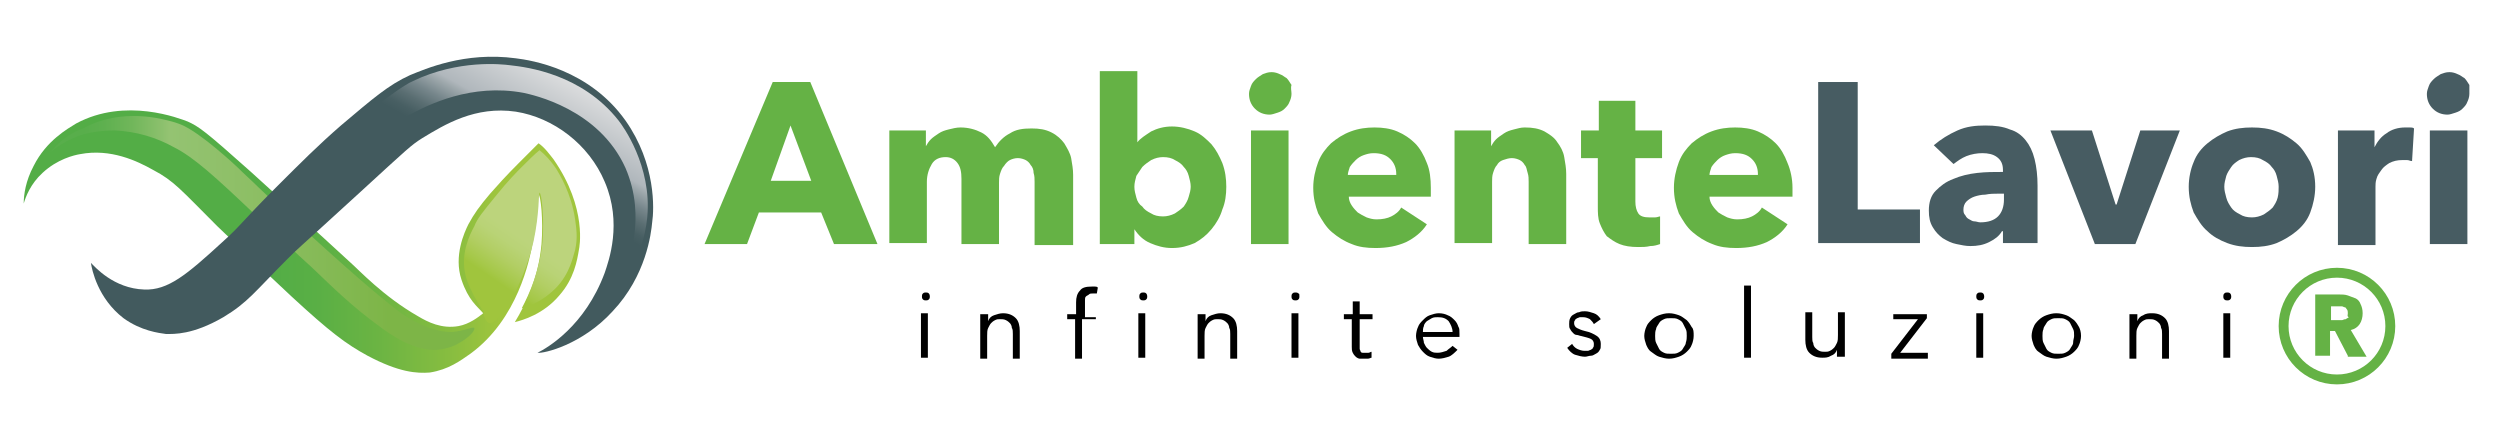 <?xml version="1.0" encoding="utf-8"?>
<!-- Generator: Adobe Illustrator 25.3.1, SVG Export Plug-In . SVG Version: 6.00 Build 0)  -->
<svg version="1.1" id="Livello_1" xmlns="http://www.w3.org/2000/svg" xmlns:xlink="http://www.w3.org/1999/xlink" x="0px" y="0px"
	 width="253px" height="44px" viewBox="0 0 253 44" style="enable-background:new 0 0 253 44;" xml:space="preserve">
<style type="text/css">
	.st0{display:none;fill:#181A20;}
	.st1{display:none;fill:#65B245;}
	.st2{display:none;}
	.st3{display:inline;}
	.st4{display:inline;clip-path:url(#SVGID_2_);}
	.st5{fill:#FFFFFF;}
	.st6{fill:url(#SVGID_3_);}
	.st7{fill:url(#SVGID_4_);}
	.st8{fill:url(#SVGID_5_);}
	.st9{fill:#425A5E;}
	.st10{fill:url(#SVGID_6_);}
	.st11{fill:#65B245;}
	.st12{fill:#475C62;}
	.st13{fill:none;stroke:#65B245;stroke-miterlimit:10;}
</style>
<path class="st0" d="M115,16.6c1.4,0,2.5,0.5,3.4,1.4c0.8,0.9,1.3,2.2,1.3,3.9V29h-3.1v-6.7c0-1-0.2-1.7-0.7-2.2
	c-0.5-0.5-1.2-0.8-2-0.8c-0.9,0-1.6,0.3-2.1,0.9c-0.5,0.6-0.8,1.4-0.8,2.5V29h-3.1V12.7h3.1v6.5c0.3-0.8,0.9-1.5,1.6-1.9
	C113.1,16.9,114,16.6,115,16.6z M128.4,16.7c1.2,0,2.3,0.2,3.2,0.7c1,0.5,1.7,1.2,2.2,2.2c0.5,0.9,0.8,2,0.8,3.3
	c0,1.3-0.3,2.4-0.8,3.3c-0.5,0.9-1.3,1.7-2.2,2.2c-0.9,0.5-2,0.7-3.2,0.7c-1.2,0-2.3-0.2-3.2-0.7c-0.9-0.5-1.7-1.2-2.2-2.2
	c-0.5-0.9-0.8-2-0.8-3.3c0-1.3,0.3-2.4,0.8-3.3c0.5-1,1.3-1.7,2.2-2.2C126.1,16.9,127.2,16.7,128.4,16.7z M128.4,19.3
	c-0.9,0-1.6,0.3-2.2,0.9c-0.6,0.6-0.9,1.5-0.9,2.6c0,1.2,0.3,2,0.9,2.7c0.6,0.6,1.3,0.9,2.2,0.9c0.9,0,1.6-0.3,2.2-0.9
	c0.6-0.6,0.9-1.5,0.9-2.7c0-1.2-0.3-2-0.9-2.6C130,19.6,129.2,19.3,128.4,19.3z M152.8,16.6c1.5,0,2.6,0.5,3.5,1.4
	c0.9,0.9,1.3,2.2,1.3,3.9V29h-3.1v-6.7c0-0.9-0.2-1.7-0.7-2.2c-0.5-0.5-1.1-0.8-2-0.8c-0.9,0-1.6,0.3-2.1,0.8
	c-0.5,0.5-0.8,1.3-0.8,2.4V29h-3.1v-6.7c0-0.9-0.2-1.7-0.7-2.2c-0.5-0.5-1.1-0.8-2-0.8c-0.9,0-1.6,0.3-2.1,0.8
	c-0.5,0.5-0.8,1.3-0.8,2.4V29h-3.1V16.8h3.1v2.3c0.3-0.8,0.8-1.4,1.5-1.8c0.7-0.4,1.5-0.7,2.4-0.7c1,0,1.8,0.2,2.6,0.7
	c0.7,0.5,1.3,1.1,1.6,2c0.4-0.8,0.9-1.5,1.7-2C151,16.9,151.8,16.6,152.8,16.6z M172.2,22.4c0,0.3,0,0.7-0.1,1.1h-8.9
	c0,1.1,0.3,1.9,0.9,2.4s1.2,0.8,2,0.8c0.7,0,1.3-0.2,1.8-0.5c0.5-0.4,0.8-0.8,0.9-1.4h3.3c-0.2,0.9-0.5,1.6-1,2.3
	c-0.5,0.7-1.2,1.2-2,1.6c-0.8,0.4-1.7,0.6-2.8,0.6c-1.2,0-2.2-0.2-3.2-0.7c-0.9-0.5-1.6-1.2-2.2-2.2s-0.8-2-0.8-3.3
	c0-1.3,0.3-2.4,0.8-3.3c0.5-1,1.2-1.7,2.2-2.2c0.9-0.5,2-0.7,3.2-0.7c1.2,0,2.3,0.2,3.1,0.7c0.9,0.5,1.6,1.2,2.1,2.1
	C171.9,20.3,172.2,21.3,172.2,22.4z M169.1,22.1c0-1-0.2-1.8-0.8-2.3c-0.6-0.5-1.2-0.8-2.1-0.8c-0.8,0-1.5,0.3-2.1,0.8
	c-0.6,0.5-0.9,1.3-0.9,2.3H169.1z M177.3,26.4h6V29H174v-2.5l5.6-7.1h-5.5v-2.6h9v2.4L177.3,26.4z"/>
<path class="st1" d="M72.3,0h4c11,0,20,9,20,20v4c0,11-9,20-20,20h-4c-11,0-20-9-20-20v-4C52.3,9,61.2,0,72.3,0z"/>
<g class="st2">
	<defs>
		<rect id="SVGID_1_" x="62.3" y="10" width="24" height="24"/>
	</defs>
	<clipPath id="SVGID_2_" class="st3">
		<use xlink:href="#SVGID_1_"  style="overflow:visible;"/>
	</clipPath>
	<g class="st4">
		<path class="st5" d="M85.1,22.1l-1.1-1v9.2c0,1.5-1.3,2.8-2.8,2.8h-3.4c0.3-0.3,0.6-0.6,0.9-1c0.3-0.3,0.5-0.6,0.7-0.9h1.7
			c0.5,0,0.9-0.4,0.9-0.9V19.5l-7.8-6.8l-7.8,6.8v10.8c0,0.5,0.4,0.9,0.9,0.9h1.7c0.2,0.3,0.5,0.6,0.7,0.9c0.3,0.3,0.6,0.7,0.9,1
			h-3.4c-1.5,0-2.8-1.3-2.8-2.8v-9.2l-1.1,1l-1.2-1.4l12-10.4l12,10.4L85.1,22.1z M74.3,24.2c-0.8,0-1.4,0.6-1.4,1.4
			c0,0.8,0.6,1.4,1.4,1.4s1.4-0.6,1.4-1.4C75.7,24.8,75.1,24.2,74.3,24.2z M79.7,25.9c0,1.5-0.8,3.2-2.5,5.1
			c-1.2,1.3-2.3,2.3-2.3,2.3l-0.6,0.5l-0.6-0.5c0,0-1.2-1-2.3-2.3c-1.6-1.9-2.5-3.6-2.5-5.1v-0.3c0-3,2.4-5.4,5.4-5.4
			c3,0,5.4,2.4,5.4,5.4V25.9z M77.8,25.6c0-1.9-1.6-3.5-3.5-3.5c-1.9,0-3.5,1.6-3.5,3.5v0.3c0,1,0.7,2.4,2,3.8
			c0.6,0.6,1.1,1.2,1.5,1.6c1.3-1.2,3.5-3.6,3.5-5.4L77.8,25.6L77.8,25.6z"/>
	</g>
</g>
<g>
	<linearGradient id="SVGID_3_" gradientUnits="userSpaceOnUse" x1="2.369" y1="24.315" x2="58.757" y2="24.315">
		<stop  offset="0.442" style="stop-color:#53AD46"/>
		<stop  offset="0.524" style="stop-color:#59AF45"/>
		<stop  offset="0.636" style="stop-color:#6BB443"/>
		<stop  offset="0.764" style="stop-color:#87BD40"/>
		<stop  offset="0.857" style="stop-color:#A0C53D"/>
	</linearGradient>
	<path class="st6" d="M2.4,20.6c0.2-0.7,0.7-2,1.9-3.1c1.5-1.4,3.2-1.8,3.8-1.9c3.1-0.6,5.8,0.7,7.4,1.6c2.1,1.1,2.8,2,6.5,5.7
		c2.7,2.6,4.4,4.2,7.5,7.1c3.9,3.6,5.5,4.8,7.7,6c3.2,1.7,5,1.8,6.3,1.7c1.9-0.3,3.1-1.2,4.1-1.9c4.8-3.5,6-9.5,6.3-11.2
		c0.6-2.8,0.5-4.9,0.6-4.9c0.2,0,0.5,2.5,0.3,5c-0.3,3.4-1.6,6.1-2.7,7.9c0.8-0.2,2.9-0.8,4.5-2.7c1.5-1.7,1.8-3.5,2-4.7
		c0,0,0.9-4.1-2.6-9.1c-0.4-0.5-0.9-1.2-1.5-1.6c-0.5,0.5-1.2,1.2-2,2c-1.4,1.4-2.1,2.2-2.9,3.1c-1.1,1.3-1.6,2-2.2,3.1
		c-0.4,0.8-1.5,3.2-0.7,5.6c0.7,2.1,1.6,2.7,2.2,3.4c-0.5,0.4-1.4,1.1-2.5,1.3c-1.7,0.3-3.1-0.4-4.1-1c-3.5-2-6-4.7-6.8-5.4
		c-0.3-0.3-3.6-3.3-10.1-9.2c-4.7-4.2-5.3-4.6-6.4-5.1c-0.8-0.3-6.3-2.5-11.3,0.2c-0.8,0.5-3,1.7-4.3,4.3
		C2.6,18.3,2.4,19.7,2.4,20.6z"/>
	<linearGradient id="SVGID_4_" gradientUnits="userSpaceOnUse" x1="5.085" y1="23.433" x2="47.965" y2="23.433">
		<stop  offset="7.899475e-02" style="stop-color:#58AE4B"/>
		<stop  offset="0.126" style="stop-color:#5EB04F"/>
		<stop  offset="0.191" style="stop-color:#70B65A"/>
		<stop  offset="0.264" style="stop-color:#8CC06D"/>
		<stop  offset="0.282" style="stop-color:#94C372"/>
		<stop  offset="0.501" style="stop-color:#8CBE63"/>
		<stop  offset="0.801" style="stop-color:#7DB547"/>
	</linearGradient>
	<path class="st7" d="M5.1,15.4c0.6-0.5,1.6-1.2,3-1.7c0.3-0.1,1.6-0.5,3.5-0.5c2.2,0.1,4.2,0.7,6,1.7c2,1,4.2,3,8.4,7
		c1.9,1.7,3.7,3.5,5.6,5.2c2.1,2,4,3.9,6.9,6c0.8,0.6,3.4,2.5,5.8,2.3c1-0.1,1.9-0.5,2-0.6c1-0.5,1.8-1.3,1.7-1.6
		c-0.1-0.2-1,0.3-2.3,0.4c0,0,0,0,0,0c-2.5,0-5.1-1.9-5.1-1.9c-2.9-2.2-6.3-5.3-7.2-6.1c-4.3-3.9-4.7-4.2-7.2-6.6
		c-0.7-0.7-1.5-1.4-2.2-2.1c0,0-3.7-3.5-5.7-4.3c-0.5-0.2-0.9-0.3-0.9-0.3c-0.8-0.2-5-1.5-9,0.7C6.7,13.6,5.7,14.7,5.1,15.4z"/>
	<linearGradient id="SVGID_5_" gradientUnits="userSpaceOnUse" x1="56.286" y1="19.948" x2="49.431" y2="30.009">
		<stop  offset="0.442" style="stop-color:#BCD47C"/>
		<stop  offset="0.536" style="stop-color:#B9D376"/>
		<stop  offset="0.663" style="stop-color:#B2CE64"/>
		<stop  offset="0.809" style="stop-color:#A5C848"/>
		<stop  offset="0.857" style="stop-color:#A0C53D"/>
	</linearGradient>
	<path class="st8" d="M54,24.4c0.6-2.8,0.5-4.9,0.6-4.9c0.2,0,0.5,2.5,0.3,5c-0.3,2.9-1.3,5.2-2.1,6.7c0.7-0.2,2.1-0.7,3.4-2
		c1.5-1.5,1.8-3.3,2-3.9c0.3-1.3,0.1-2.3,0-3.1c-0.4-2.7-1.6-4.6-1.9-5.1c-0.6-0.9-1.2-1.5-1.7-1.9c-0.5,0.4-1.1,1-1.8,1.7
		c-0.4,0.4-1.4,1.4-2.6,2.9c-1.3,1.6-1.9,2.3-2.2,3.1c-0.5,0.9-1.4,2.8-0.9,4.9c0.2,0.9,0.7,1.8,0.9,2.2c0.4,0.7,0.7,1.2,1,1.6
		c0,0,0,0,0,0c-0.2,0.2,0.2,1,0.5,1.1C50.3,33,52.9,29.2,54,24.4z"/>
	<path class="st9" d="M9.2,26.6c0.4,0.4,2.3,2.6,5.4,2.7c2.4,0.1,4.3-1.5,7.9-4.8c1.9-1.7,2-2.1,5.4-5.5c2.6-2.6,4.3-4.3,6.6-6.3
		c3.2-2.7,4.8-4.1,7-5.1C43,7,47,5.2,52.2,5.9c1.6,0.2,7.4,1.1,11.1,6.3c3.1,4.4,2.9,9,2.7,10.3c-0.1,1.1-0.6,5.4-4,9
		c-3.1,3.4-7,4.3-7.6,4.2c1-0.5,4.8-2.7,6.8-8.1c0.4-1.2,1.8-5,0-9.2c-1.6-3.8-5.2-6.5-9-7.1c-4.1-0.6-7.2,1.3-9.5,2.7
		c-1.1,0.7-1.4,1-6.2,5.4c-7.1,6.5-6.1,5.5-7.4,6.8c-3.3,3.3-4,4.4-6.5,5.9c-3.1,1.8-5,1.7-5.8,1.7c-0.7-0.1-2.5-0.3-4.3-1.6
		C9.9,30.2,9.3,27.3,9.2,26.6z"/>
	<linearGradient id="SVGID_6_" gradientUnits="userSpaceOnUse" x1="43.976" y1="27.23" x2="57.249" y2="3.223">
		<stop  offset="0.442" style="stop-color:#425A5E"/>
		<stop  offset="0.473" style="stop-color:#485F63"/>
		<stop  offset="0.516" style="stop-color:#5A6E72"/>
		<stop  offset="0.565" style="stop-color:#76868B"/>
		<stop  offset="0.619" style="stop-color:#9EA8AC"/>
		<stop  offset="0.641" style="stop-color:#B0B7BC"/>
		<stop  offset="0.857" style="stop-color:#DDDEDF"/>
	</linearGradient>
	<path class="st10" d="M28.6,19.2C33.4,14.4,39.9,9,41.8,8.2c4.6-2.2,9-1.7,9.8-1.6c1.8,0.2,7.3,0.9,11,5.6c0.4,0.5,3.4,4.6,2.9,9.8
		c-0.4,4.2-3,7.6-3,7.6c-0.1,0,0.4-1.4,0.6-1.8c0.4-1,2.4-5.7,0.2-10.8C60.6,11,53.9,9.6,53,9.4c-5.3-1-9.7,1.2-11.7,2.3
		c-8,4.3-11.2,12.5-12.8,11.6c-0.6-0.3-0.9-1.7-0.7-2.8C28,19.9,28.4,19.4,28.6,19.2z"/>
</g>
<g>
	<g>
		<path class="st11" d="M84.4,24.7l-1.3-3.2h-6.3l-1.2,3.2h-4.3l6.9-16.4H82l6.8,16.4H84.4z M80,12.7L78,18.3h4.1L80,12.7z"/>
		<path class="st11" d="M104.7,24.7v-6.3c0-0.3,0-0.6-0.1-0.9c0-0.3-0.1-0.6-0.3-0.8c-0.1-0.2-0.3-0.4-0.5-0.5
			c-0.2-0.1-0.5-0.2-0.8-0.2c-0.3,0-0.6,0.1-0.8,0.2c-0.2,0.1-0.4,0.3-0.6,0.6c-0.2,0.2-0.3,0.5-0.4,0.8c-0.1,0.3-0.1,0.6-0.1,0.9
			v6.2h-3.8v-6.6c0-0.7-0.1-1.2-0.4-1.6c-0.3-0.4-0.7-0.6-1.2-0.6c-0.6,0-1.1,0.2-1.4,0.7c-0.3,0.5-0.5,1.1-0.5,1.8v6.2H90V13.2h3.7
			v1.6h0c0.1-0.2,0.3-0.5,0.5-0.7c0.2-0.2,0.5-0.4,0.8-0.6c0.3-0.2,0.6-0.3,1-0.4c0.4-0.1,0.8-0.2,1.2-0.2c0.8,0,1.5,0.2,2.1,0.5
			c0.6,0.3,1,0.8,1.4,1.5c0.4-0.6,0.9-1.1,1.5-1.4c0.6-0.4,1.3-0.5,2.2-0.5c0.8,0,1.4,0.1,2,0.4s1,0.7,1.3,1.1
			c0.3,0.5,0.6,1,0.7,1.5c0.1,0.6,0.2,1.1,0.2,1.7v7.1H104.7z"/>
		<path class="st11" d="M124.1,18.9c0,0.8-0.1,1.6-0.4,2.3c-0.2,0.7-0.6,1.4-1.1,2c-0.5,0.6-1,1-1.7,1.4c-0.7,0.3-1.4,0.5-2.3,0.5
			c-0.8,0-1.5-0.2-2.2-0.5c-0.7-0.3-1.2-0.8-1.6-1.4h0v1.5h-3.5V7.2h3.8v7.2h0c0.3-0.4,0.8-0.7,1.4-1.1c0.6-0.3,1.3-0.5,2.1-0.5
			c0.8,0,1.6,0.2,2.3,0.5c0.7,0.3,1.2,0.8,1.7,1.3c0.5,0.6,0.8,1.2,1.1,1.9C124,17.3,124.1,18.1,124.1,18.9z M120.5,18.9
			c0-0.4-0.1-0.7-0.2-1.1c-0.1-0.4-0.3-0.7-0.5-0.9c-0.2-0.3-0.5-0.5-0.9-0.7c-0.3-0.2-0.7-0.3-1.2-0.3c-0.4,0-0.8,0.1-1.2,0.3
			c-0.3,0.2-0.6,0.4-0.9,0.7c-0.2,0.3-0.4,0.6-0.6,0.9c-0.1,0.4-0.2,0.7-0.2,1.1c0,0.4,0.1,0.7,0.2,1.1c0.1,0.4,0.3,0.7,0.6,0.9
			c0.2,0.3,0.5,0.5,0.9,0.7c0.3,0.2,0.7,0.3,1.2,0.3c0.4,0,0.8-0.1,1.2-0.3c0.3-0.2,0.6-0.4,0.9-0.7c0.2-0.3,0.4-0.6,0.5-1
			C120.4,19.6,120.5,19.2,120.5,18.9z"/>
		<path class="st11" d="M130.7,9.5c0,0.3-0.1,0.6-0.2,0.8c-0.1,0.3-0.3,0.5-0.5,0.7c-0.2,0.2-0.4,0.3-0.7,0.4
			c-0.3,0.1-0.6,0.2-0.8,0.2c-0.6,0-1.1-0.2-1.5-0.6c-0.4-0.4-0.6-0.9-0.6-1.5c0-0.3,0.1-0.5,0.2-0.8c0.1-0.3,0.3-0.5,0.5-0.7
			c0.2-0.2,0.4-0.3,0.7-0.5c0.3-0.1,0.5-0.2,0.9-0.2c0.3,0,0.6,0.1,0.8,0.2c0.3,0.1,0.5,0.3,0.7,0.4c0.2,0.2,0.3,0.4,0.5,0.7
			C130.6,8.9,130.7,9.2,130.7,9.5z M126.6,24.7V13.2h3.8v11.5H126.6z"/>
		<path class="st11" d="M144.8,19c0,0.2,0,0.3,0,0.5c0,0.2,0,0.3,0,0.4h-8.3c0,0.3,0.1,0.6,0.3,0.9c0.2,0.3,0.4,0.5,0.6,0.7
			c0.3,0.2,0.5,0.3,0.9,0.5c0.3,0.1,0.6,0.2,1,0.2c0.6,0,1.1-0.1,1.5-0.3c0.4-0.2,0.8-0.5,1-0.9l2.6,1.7c-0.5,0.8-1.3,1.4-2.1,1.8
			c-0.9,0.4-1.9,0.6-3.1,0.6c-0.9,0-1.7-0.1-2.4-0.4c-0.8-0.3-1.4-0.7-2-1.2c-0.6-0.5-1-1.2-1.4-1.9c-0.3-0.8-0.5-1.6-0.5-2.6
			c0-0.9,0.2-1.8,0.5-2.6c0.3-0.8,0.8-1.4,1.3-1.9c0.6-0.5,1.2-0.9,2-1.2c0.8-0.3,1.6-0.4,2.4-0.4c0.8,0,1.6,0.1,2.3,0.4
			c0.7,0.3,1.3,0.7,1.8,1.2c0.5,0.5,0.9,1.2,1.2,2C144.7,17.2,144.8,18.1,144.8,19z M141.3,17.6c0-0.6-0.2-1.1-0.6-1.5
			c-0.4-0.4-0.9-0.6-1.7-0.6c-0.4,0-0.7,0.1-1,0.2c-0.3,0.1-0.6,0.3-0.8,0.5c-0.2,0.2-0.4,0.4-0.6,0.7c-0.1,0.3-0.2,0.6-0.2,0.8
			H141.3z"/>
		<path class="st11" d="M154.7,24.7v-6.3c0-0.3,0-0.6-0.1-0.9c-0.1-0.3-0.1-0.6-0.3-0.8c-0.1-0.2-0.3-0.4-0.5-0.5
			c-0.2-0.1-0.5-0.2-0.8-0.2c-0.3,0-0.6,0.1-0.9,0.2c-0.3,0.1-0.5,0.3-0.6,0.5c-0.2,0.2-0.3,0.5-0.4,0.8c-0.1,0.3-0.1,0.6-0.1,0.9
			v6.2h-3.8V13.2h3.7v1.6h0c0.1-0.2,0.3-0.5,0.5-0.7c0.2-0.2,0.5-0.4,0.8-0.6c0.3-0.2,0.6-0.3,1-0.4c0.4-0.1,0.7-0.2,1.1-0.2
			c0.8,0,1.4,0.1,2,0.4c0.5,0.3,1,0.6,1.3,1.1c0.3,0.4,0.6,0.9,0.7,1.5c0.1,0.6,0.2,1.1,0.2,1.7v7.1H154.7z"/>
		<path class="st11" d="M165.5,16v4.4c0,0.5,0.1,0.9,0.3,1.2c0.2,0.3,0.6,0.4,1.1,0.4c0.2,0,0.4,0,0.6,0c0.2,0,0.4-0.1,0.5-0.1
			l0,2.8c-0.3,0.1-0.6,0.2-1,0.2c-0.4,0.1-0.8,0.1-1.2,0.1c-0.8,0-1.4-0.1-1.9-0.3c-0.5-0.2-0.9-0.5-1.3-0.8
			c-0.3-0.4-0.5-0.8-0.7-1.3s-0.2-1.1-0.2-1.7V16H160v-2.8h1.8v-3h3.7v3h2.7V16H165.5z"/>
		<path class="st11" d="M181.4,19c0,0.2,0,0.3,0,0.5c0,0.2,0,0.3,0,0.4H173c0,0.3,0.1,0.6,0.3,0.9c0.2,0.3,0.4,0.5,0.6,0.7
			c0.3,0.2,0.5,0.3,0.9,0.5c0.3,0.1,0.6,0.2,1,0.2c0.6,0,1.1-0.1,1.5-0.3c0.4-0.2,0.8-0.5,1-0.9l2.6,1.7c-0.5,0.8-1.3,1.4-2.1,1.8
			c-0.9,0.4-1.9,0.6-3.1,0.6c-0.9,0-1.7-0.1-2.4-0.4c-0.8-0.3-1.4-0.7-2-1.2c-0.6-0.5-1-1.2-1.4-1.9c-0.3-0.8-0.5-1.6-0.5-2.6
			c0-0.9,0.2-1.8,0.5-2.6c0.3-0.8,0.8-1.4,1.3-1.9c0.6-0.5,1.2-0.9,2-1.2c0.8-0.3,1.6-0.4,2.4-0.4c0.8,0,1.6,0.1,2.3,0.4
			c0.7,0.3,1.3,0.7,1.8,1.2c0.5,0.5,0.9,1.2,1.2,2C181.2,17.2,181.4,18.1,181.4,19z M177.9,17.6c0-0.6-0.2-1.1-0.6-1.5
			c-0.4-0.4-0.9-0.6-1.7-0.6c-0.4,0-0.7,0.1-1,0.2c-0.3,0.1-0.6,0.3-0.8,0.5c-0.2,0.2-0.4,0.4-0.6,0.7c-0.1,0.3-0.2,0.6-0.2,0.8
			H177.9z"/>
		<path class="st12" d="M184,24.7V8.3h4v12.9h6.3v3.4H184z"/>
		<path class="st12" d="M195.7,14.7c0.7-0.6,1.5-1.1,2.4-1.5s1.8-0.5,2.8-0.5c1,0,1.8,0.1,2.5,0.4c0.7,0.2,1.2,0.6,1.6,1.1
			c0.4,0.5,0.7,1.1,0.9,1.9c0.2,0.8,0.3,1.7,0.3,2.7v5.8h-3.5v-1.2h-0.1c-0.3,0.5-0.7,0.8-1.3,1.1c-0.6,0.3-1.2,0.4-1.9,0.4
			c-0.5,0-0.9-0.1-1.4-0.2s-0.9-0.3-1.4-0.6c-0.4-0.3-0.7-0.6-1-1.1c-0.3-0.5-0.4-1-0.4-1.7c0-0.8,0.2-1.5,0.7-2
			c0.5-0.5,1-0.9,1.8-1.2c0.7-0.3,1.5-0.5,2.4-0.6c0.9-0.1,1.7-0.1,2.6-0.1v-0.2c0-0.6-0.2-1-0.6-1.3c-0.4-0.3-0.9-0.4-1.5-0.4
			c-0.5,0-1.1,0.1-1.6,0.3c-0.5,0.2-0.9,0.5-1.3,0.8L195.7,14.7z M202.7,19.6h-0.5c-0.4,0-0.8,0-1.3,0.1c-0.4,0-0.8,0.1-1.1,0.2
			c-0.3,0.1-0.6,0.3-0.8,0.5c-0.2,0.2-0.3,0.5-0.3,0.8c0,0.2,0,0.4,0.2,0.6c0.1,0.2,0.2,0.3,0.4,0.4c0.2,0.1,0.3,0.2,0.5,0.2
			c0.2,0,0.4,0.1,0.6,0.1c0.8,0,1.4-0.2,1.8-0.6c0.4-0.4,0.6-1,0.6-1.7V19.6z"/>
		<path class="st12" d="M216.1,24.7H212l-4.5-11.5h4.2l2.4,7.5h0.1l2.4-7.5h4L216.1,24.7z"/>
		<path class="st12" d="M234.3,18.9c0,0.9-0.2,1.8-0.5,2.6c-0.3,0.8-0.8,1.4-1.4,1.9c-0.6,0.5-1.3,0.9-2,1.2
			c-0.8,0.3-1.6,0.4-2.5,0.4c-0.9,0-1.7-0.1-2.5-0.4c-0.8-0.3-1.5-0.7-2-1.2c-0.6-0.5-1-1.2-1.4-1.9c-0.3-0.8-0.5-1.6-0.5-2.6
			c0-0.9,0.2-1.8,0.5-2.5c0.3-0.8,0.8-1.4,1.4-1.9c0.6-0.5,1.3-0.9,2-1.2c0.8-0.3,1.6-0.4,2.5-0.4c0.9,0,1.7,0.1,2.5,0.4
			c0.8,0.3,1.4,0.7,2,1.2c0.6,0.5,1,1.2,1.4,1.9C234.1,17.1,234.3,17.9,234.3,18.9z M230.6,18.9c0-0.4-0.1-0.7-0.2-1.1
			c-0.1-0.4-0.3-0.7-0.5-0.9c-0.2-0.3-0.5-0.5-0.9-0.7c-0.3-0.2-0.7-0.3-1.2-0.3c-0.4,0-0.8,0.1-1.2,0.3c-0.3,0.2-0.6,0.4-0.8,0.7
			c-0.2,0.3-0.4,0.6-0.5,0.9c-0.1,0.4-0.2,0.7-0.2,1.1c0,0.4,0.1,0.7,0.2,1.1c0.1,0.4,0.3,0.7,0.5,1c0.2,0.3,0.5,0.5,0.9,0.7
			c0.3,0.2,0.7,0.3,1.2,0.3c0.4,0,0.8-0.1,1.2-0.3c0.3-0.2,0.6-0.4,0.9-0.7c0.2-0.3,0.4-0.6,0.5-1C230.6,19.6,230.6,19.2,230.6,18.9
			z"/>
		<path class="st12" d="M244.1,16.3c-0.2,0-0.3-0.1-0.5-0.1c-0.2,0-0.3,0-0.5,0c-0.5,0-0.9,0.1-1.3,0.3c-0.3,0.2-0.6,0.4-0.8,0.7
			c-0.2,0.3-0.4,0.5-0.5,0.9c-0.1,0.3-0.1,0.6-0.1,0.8v5.9h-3.8V13.2h3.7v1.7h0c0.3-0.6,0.7-1.1,1.2-1.4c0.5-0.4,1.2-0.6,1.9-0.6
			c0.2,0,0.3,0,0.5,0c0.1,0,0.3,0,0.4,0.1L244.1,16.3z"/>
		<path class="st12" d="M249.9,9.5c0,0.3-0.1,0.6-0.2,0.8c-0.1,0.3-0.3,0.5-0.5,0.7c-0.2,0.2-0.4,0.3-0.7,0.4
			c-0.3,0.1-0.6,0.2-0.8,0.2c-0.6,0-1.1-0.2-1.5-0.6c-0.4-0.4-0.6-0.9-0.6-1.5c0-0.3,0.1-0.5,0.2-0.8c0.1-0.3,0.3-0.5,0.5-0.7
			c0.2-0.2,0.4-0.3,0.7-0.5c0.3-0.1,0.5-0.2,0.9-0.2c0.3,0,0.6,0.1,0.8,0.2c0.3,0.1,0.5,0.3,0.7,0.4c0.2,0.2,0.3,0.4,0.5,0.7
			C249.9,8.9,249.9,9.2,249.9,9.5z M245.9,24.7V13.2h3.8v11.5H245.9z"/>
	</g>
	<g>
		<path d="M94.1,30c0,0.1,0,0.2-0.1,0.3c-0.1,0.1-0.2,0.1-0.3,0.1c-0.1,0-0.2,0-0.3-0.1c-0.1-0.1-0.1-0.2-0.1-0.3
			c0-0.1,0-0.2,0.1-0.3c0.1-0.1,0.2-0.1,0.3-0.1c0.1,0,0.2,0,0.3,0.1C94,29.7,94.1,29.8,94.1,30z M93.9,36.2h-0.7v-4.5h0.7V36.2z"/>
		<path d="M100,31.7c0,0.1,0,0.3,0,0.4c0,0.1,0,0.3,0,0.4h0c0.1-0.3,0.3-0.5,0.6-0.6s0.6-0.2,0.9-0.2c0.6,0,1,0.2,1.3,0.5
			c0.3,0.3,0.4,0.8,0.4,1.3v2.8h-0.7v-2.5c0-0.2,0-0.5-0.1-0.6c0-0.2-0.1-0.4-0.2-0.5c-0.1-0.1-0.2-0.2-0.4-0.3
			c-0.2-0.1-0.4-0.1-0.6-0.1c-0.2,0-0.3,0-0.5,0.1c-0.2,0.1-0.3,0.2-0.4,0.3c-0.1,0.1-0.2,0.3-0.3,0.5c-0.1,0.2-0.1,0.5-0.1,0.8v2.3
			h-0.7v-3.5c0-0.1,0-0.3,0-0.5c0-0.2,0-0.4,0-0.5H100z"/>
		<path d="M110.6,32.3h-1.1v4h-0.7v-4H108v-0.5h0.9v-1.2c0-0.5,0.1-0.9,0.4-1.2c0.2-0.3,0.6-0.4,1.2-0.4c0.1,0,0.2,0,0.3,0
			c0.1,0,0.2,0,0.3,0.1l-0.1,0.6c-0.1,0-0.1,0-0.2,0c-0.1,0-0.2,0-0.2,0c-0.2,0-0.3,0-0.4,0.1c-0.1,0.1-0.2,0.1-0.3,0.2
			c-0.1,0.1-0.1,0.2-0.1,0.4c0,0.1,0,0.3,0,0.5v1.2h1.1V32.3z"/>
		<path d="M116.1,30c0,0.1,0,0.2-0.1,0.3c-0.1,0.1-0.2,0.1-0.3,0.1c-0.1,0-0.2,0-0.3-0.1c-0.1-0.1-0.1-0.2-0.1-0.3
			c0-0.1,0-0.2,0.1-0.3c0.1-0.1,0.2-0.1,0.3-0.1c0.1,0,0.2,0,0.3,0.1C116,29.7,116.1,29.8,116.1,30z M115.9,36.2h-0.7v-4.5h0.7V36.2
			z"/>
		<path d="M122,31.7c0,0.1,0,0.3,0,0.4c0,0.1,0,0.3,0,0.4h0c0.1-0.3,0.3-0.5,0.6-0.6s0.6-0.2,0.9-0.2c0.6,0,1,0.2,1.3,0.5
			c0.3,0.3,0.4,0.8,0.4,1.3v2.8h-0.7v-2.5c0-0.2,0-0.5-0.1-0.6c0-0.2-0.1-0.4-0.2-0.5c-0.1-0.1-0.2-0.2-0.4-0.3
			c-0.2-0.1-0.4-0.1-0.6-0.1c-0.2,0-0.3,0-0.5,0.1c-0.2,0.1-0.3,0.2-0.4,0.3c-0.1,0.1-0.2,0.3-0.3,0.5c-0.1,0.2-0.1,0.5-0.1,0.8v2.3
			h-0.7v-3.5c0-0.1,0-0.3,0-0.5c0-0.2,0-0.4,0-0.5H122z"/>
		<path d="M131.5,30c0,0.1,0,0.2-0.1,0.3c-0.1,0.1-0.2,0.1-0.3,0.1c-0.1,0-0.2,0-0.3-0.1c-0.1-0.1-0.1-0.2-0.1-0.3
			c0-0.1,0-0.2,0.1-0.3c0.1-0.1,0.2-0.1,0.3-0.1c0.1,0,0.2,0,0.3,0.1C131.5,29.7,131.5,29.8,131.5,30z M131.4,36.2h-0.7v-4.5h0.7
			V36.2z"/>
		<path d="M138.9,32.3h-1.3v2.6c0,0.2,0,0.3,0,0.4c0,0.1,0.1,0.2,0.1,0.3c0.1,0.1,0.1,0.1,0.2,0.1c0.1,0,0.2,0,0.3,0
			c0.1,0,0.2,0,0.3,0c0.1,0,0.2-0.1,0.3-0.1l0,0.6c-0.1,0-0.2,0.1-0.4,0.1c-0.1,0-0.3,0-0.4,0c-0.1,0-0.3,0-0.4,0
			c-0.1,0-0.3-0.1-0.4-0.2c-0.1-0.1-0.2-0.2-0.3-0.4c-0.1-0.2-0.1-0.4-0.1-0.6v-2.8H136v-0.5h0.9v-1.3h0.7v1.3h1.3V32.3z"/>
		<path d="M147.7,33.8c0,0,0,0.1,0,0.1c0,0.1,0,0.1,0,0.2H144c0,0.2,0.1,0.4,0.1,0.6c0.1,0.2,0.2,0.4,0.3,0.5
			c0.1,0.1,0.3,0.3,0.5,0.4c0.2,0.1,0.4,0.1,0.6,0.1c0.3,0,0.6-0.1,0.9-0.2c0.2-0.2,0.4-0.3,0.6-0.5l0.5,0.4
			c-0.3,0.3-0.6,0.6-0.9,0.7c-0.3,0.1-0.7,0.2-1,0.2c-0.3,0-0.6-0.1-0.9-0.2c-0.3-0.1-0.5-0.3-0.7-0.5c-0.2-0.2-0.4-0.5-0.5-0.7
			c-0.1-0.3-0.2-0.6-0.2-0.9c0-0.3,0.1-0.7,0.2-0.9c0.1-0.3,0.3-0.5,0.5-0.7c0.2-0.2,0.4-0.4,0.7-0.5c0.3-0.1,0.6-0.2,0.9-0.2
			c0.4,0,0.7,0.1,0.9,0.2c0.3,0.1,0.5,0.3,0.7,0.5c0.2,0.2,0.3,0.4,0.4,0.7C147.7,33.2,147.7,33.5,147.7,33.8z M147,33.6
			c0-0.4-0.2-0.8-0.4-1.1c-0.3-0.3-0.6-0.4-1.1-0.4c-0.2,0-0.4,0-0.6,0.1c-0.2,0.1-0.3,0.2-0.5,0.3c-0.1,0.1-0.3,0.3-0.3,0.5
			c-0.1,0.2-0.1,0.4-0.1,0.6H147z"/>
		<path d="M161.3,32.8c-0.1-0.2-0.2-0.3-0.4-0.5c-0.2-0.1-0.4-0.2-0.7-0.2c-0.1,0-0.2,0-0.3,0c-0.1,0-0.2,0.1-0.3,0.1
			c-0.1,0.1-0.2,0.1-0.2,0.2c-0.1,0.1-0.1,0.2-0.1,0.3c0,0.2,0.1,0.4,0.3,0.5c0.2,0.1,0.4,0.2,0.8,0.3c0.5,0.1,0.9,0.3,1.2,0.5
			c0.3,0.2,0.4,0.5,0.4,0.8c0,0.3,0,0.5-0.1,0.6c-0.1,0.2-0.2,0.3-0.4,0.4c-0.2,0.1-0.3,0.2-0.5,0.2c-0.2,0-0.4,0.1-0.6,0.1
			c-0.3,0-0.7-0.1-1-0.2c-0.3-0.1-0.6-0.4-0.8-0.7l0.5-0.4c0.1,0.2,0.3,0.4,0.5,0.5c0.2,0.1,0.5,0.2,0.7,0.2c0.1,0,0.3,0,0.4,0
			c0.1,0,0.2-0.1,0.3-0.1c0.1-0.1,0.2-0.1,0.2-0.2c0.1-0.1,0.1-0.2,0.1-0.4c0-0.2-0.1-0.4-0.3-0.5c-0.2-0.1-0.6-0.2-1-0.3
			c-0.1,0-0.3-0.1-0.4-0.1c-0.2,0-0.3-0.1-0.4-0.2c-0.1-0.1-0.2-0.2-0.3-0.4c-0.1-0.1-0.1-0.3-0.1-0.5c0-0.2,0-0.4,0.1-0.6
			c0.1-0.2,0.2-0.3,0.4-0.4c0.2-0.1,0.3-0.2,0.5-0.2c0.2-0.1,0.4-0.1,0.6-0.1c0.3,0,0.6,0.1,0.9,0.2c0.3,0.1,0.5,0.3,0.7,0.6
			L161.3,32.8z"/>
		<path d="M171.4,34c0,0.3-0.1,0.7-0.2,0.9c-0.1,0.3-0.3,0.5-0.5,0.7c-0.2,0.2-0.5,0.4-0.8,0.5c-0.3,0.1-0.6,0.2-1,0.2
			c-0.3,0-0.7-0.1-1-0.2c-0.3-0.1-0.5-0.3-0.8-0.5s-0.4-0.5-0.5-0.7c-0.1-0.3-0.2-0.6-0.2-0.9c0-0.3,0.1-0.7,0.2-0.9
			c0.1-0.3,0.3-0.5,0.5-0.7c0.2-0.2,0.5-0.4,0.8-0.5c0.3-0.1,0.6-0.2,1-0.2c0.4,0,0.7,0.1,1,0.2c0.3,0.1,0.5,0.3,0.8,0.5
			c0.2,0.2,0.4,0.5,0.5,0.7C171.4,33.3,171.4,33.6,171.4,34z M170.7,34c0-0.3,0-0.5-0.1-0.7c-0.1-0.2-0.2-0.4-0.3-0.6
			c-0.1-0.2-0.3-0.3-0.5-0.4c-0.2-0.1-0.4-0.1-0.7-0.1c-0.3,0-0.5,0-0.7,0.1c-0.2,0.1-0.4,0.2-0.5,0.4c-0.1,0.2-0.3,0.4-0.3,0.6
			c-0.1,0.2-0.1,0.5-0.1,0.7c0,0.2,0,0.5,0.1,0.7c0.1,0.2,0.2,0.4,0.3,0.6c0.1,0.2,0.3,0.3,0.5,0.4c0.2,0.1,0.4,0.1,0.7,0.1
			c0.3,0,0.5,0,0.7-0.1c0.2-0.1,0.4-0.2,0.5-0.4c0.1-0.2,0.3-0.4,0.3-0.6C170.7,34.4,170.7,34.2,170.7,34z"/>
		<path d="M177.2,36.2h-0.7v-7.3h0.7V36.2z"/>
		<path d="M185.9,36.2c0-0.1,0-0.3,0-0.4c0-0.1,0-0.3,0-0.4h0c-0.1,0.3-0.3,0.5-0.6,0.6c-0.3,0.2-0.6,0.2-0.9,0.2
			c-0.6,0-1-0.2-1.3-0.5c-0.3-0.3-0.4-0.8-0.4-1.3v-2.8h0.7v2.5c0,0.2,0,0.5,0.1,0.6c0,0.2,0.1,0.4,0.2,0.5c0.1,0.1,0.2,0.2,0.4,0.3
			c0.2,0.1,0.4,0.1,0.6,0.1c0.2,0,0.3,0,0.5-0.1c0.2-0.1,0.3-0.2,0.4-0.3c0.1-0.1,0.2-0.3,0.3-0.5c0.1-0.2,0.1-0.5,0.1-0.8v-2.3h0.7
			v3.5c0,0.1,0,0.3,0,0.5c0,0.2,0,0.4,0,0.5H185.9z"/>
		<path d="M195,32.2l-2.7,3.5h2.8v0.6h-3.7v-0.5l2.7-3.5h-2.5v-0.5h3.4V32.2z"/>
		<path d="M200.8,30c0,0.1,0,0.2-0.1,0.3c-0.1,0.1-0.2,0.1-0.3,0.1s-0.2,0-0.3-0.1c-0.1-0.1-0.1-0.2-0.1-0.3c0-0.1,0-0.2,0.1-0.3
			c0.1-0.1,0.2-0.1,0.3-0.1s0.2,0,0.3,0.1C200.7,29.7,200.8,29.8,200.8,30z M200.6,36.2H200v-4.5h0.7V36.2z"/>
		<path d="M210.6,34c0,0.3-0.1,0.7-0.2,0.9c-0.1,0.3-0.3,0.5-0.5,0.7c-0.2,0.2-0.5,0.4-0.8,0.5c-0.3,0.1-0.6,0.2-1,0.2
			c-0.3,0-0.7-0.1-1-0.2c-0.3-0.1-0.5-0.3-0.8-0.5s-0.4-0.5-0.5-0.7c-0.1-0.3-0.2-0.6-0.2-0.9c0-0.3,0.1-0.7,0.2-0.9
			c0.1-0.3,0.3-0.5,0.5-0.7c0.2-0.2,0.5-0.4,0.8-0.5c0.3-0.1,0.6-0.2,1-0.2c0.4,0,0.7,0.1,1,0.2c0.3,0.1,0.5,0.3,0.8,0.5
			c0.2,0.2,0.4,0.5,0.5,0.7C210.5,33.3,210.6,33.6,210.6,34z M209.9,34c0-0.3,0-0.5-0.1-0.7c-0.1-0.2-0.2-0.4-0.3-0.6
			c-0.1-0.2-0.3-0.3-0.5-0.4c-0.2-0.1-0.4-0.1-0.7-0.1c-0.3,0-0.5,0-0.7,0.1c-0.2,0.1-0.4,0.2-0.5,0.4c-0.1,0.2-0.3,0.4-0.3,0.6
			c-0.1,0.2-0.1,0.5-0.1,0.7c0,0.2,0,0.5,0.1,0.7c0.1,0.2,0.2,0.4,0.3,0.6c0.1,0.2,0.3,0.3,0.5,0.4c0.2,0.1,0.4,0.1,0.7,0.1
			c0.3,0,0.5,0,0.7-0.1c0.2-0.1,0.4-0.2,0.5-0.4c0.1-0.2,0.3-0.4,0.3-0.6C209.8,34.4,209.9,34.2,209.9,34z"/>
		<path d="M216.3,31.7c0,0.1,0,0.3,0,0.4c0,0.1,0,0.3,0,0.4h0c0.1-0.3,0.3-0.5,0.6-0.6c0.3-0.2,0.6-0.2,0.9-0.2c0.6,0,1,0.2,1.3,0.5
			c0.3,0.3,0.4,0.8,0.4,1.3v2.8h-0.7v-2.5c0-0.2,0-0.5-0.1-0.6c0-0.2-0.1-0.4-0.2-0.5c-0.1-0.1-0.2-0.2-0.4-0.3
			c-0.2-0.1-0.4-0.1-0.6-0.1c-0.2,0-0.3,0-0.5,0.1c-0.2,0.1-0.3,0.2-0.4,0.3c-0.1,0.1-0.2,0.3-0.3,0.5c-0.1,0.2-0.1,0.5-0.1,0.8v2.3
			h-0.7v-3.5c0-0.1,0-0.3,0-0.5c0-0.2,0-0.4,0-0.5H216.3z"/>
		<path d="M225.8,30c0,0.1,0,0.2-0.1,0.3c-0.1,0.1-0.2,0.1-0.3,0.1s-0.2,0-0.3-0.1c-0.1-0.1-0.1-0.2-0.1-0.3c0-0.1,0-0.2,0.1-0.3
			c0.1-0.1,0.2-0.1,0.3-0.1s0.2,0,0.3,0.1C225.7,29.7,225.8,29.8,225.8,30z M225.7,36.2H225v-4.5h0.7V36.2z"/>
	</g>
	<g>
		<path class="st11" d="M237.6,36l-1.3-2.5h-0.5V36h-1.5v-6.2h2.4c0.3,0,0.6,0,0.9,0.1c0.3,0.1,0.5,0.2,0.8,0.3
			c0.2,0.1,0.4,0.3,0.5,0.6c0.1,0.2,0.2,0.5,0.2,0.9c0,0.4-0.1,0.8-0.3,1.1c-0.2,0.3-0.5,0.5-0.9,0.6l1.6,2.7H237.6z M237.6,31.7
			c0-0.1,0-0.3-0.1-0.4c-0.1-0.1-0.1-0.2-0.2-0.2c-0.1,0-0.2-0.1-0.3-0.1c-0.1,0-0.2,0-0.3,0h-0.8v1.4h0.7c0.1,0,0.2,0,0.4,0
			c0.1,0,0.2-0.1,0.4-0.1c0.1-0.1,0.2-0.1,0.3-0.2C237.5,32,237.6,31.9,237.6,31.7z"/>
	</g>
	<circle class="st13" cx="236.5" cy="33" r="5.4"/>
</g>
</svg>
